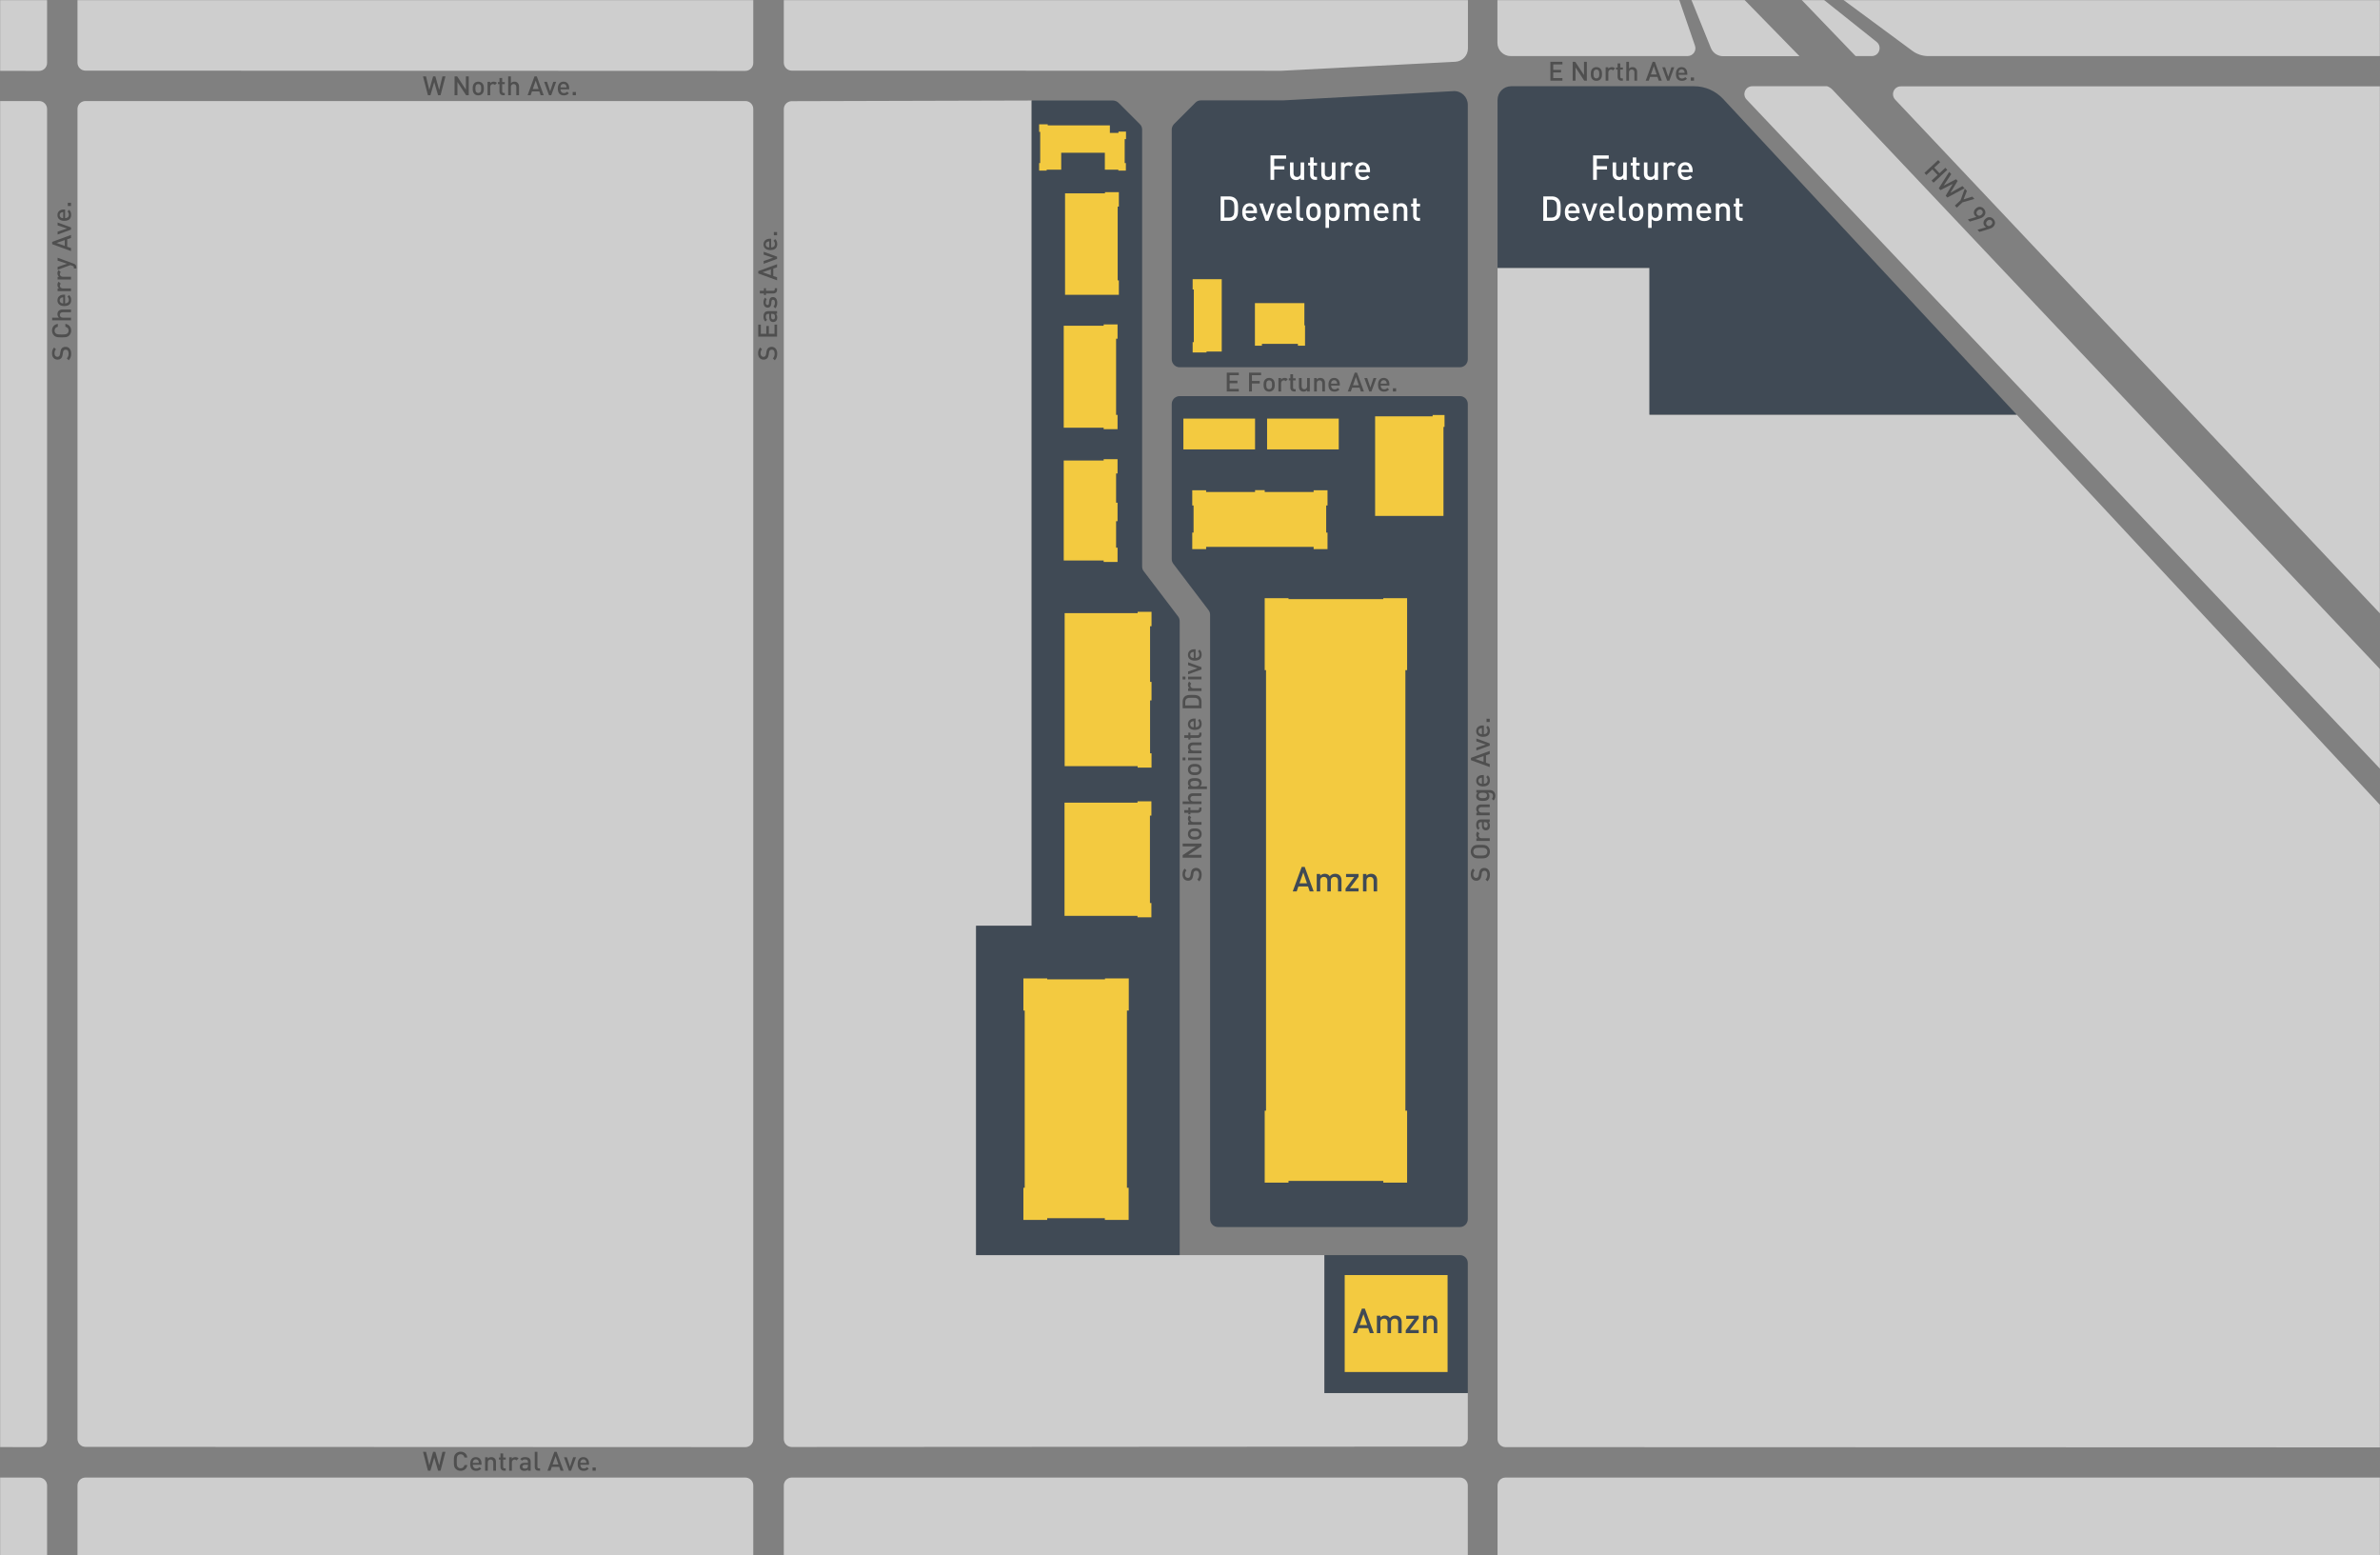 <svg width="1800" height="1176" viewBox="0 0 1800 1176" fill="none" xmlns="http://www.w3.org/2000/svg">
<rect x="0" y="0" width="1800" height="1176" fill="#808080" stroke="none"/>
<mask id="mask0" mask-type="alpha" maskUnits="userSpaceOnUse" x="0" y="0" width="1800" height="1176">
<rect width="1800" height="1176" fill="#C4C4C4"/>
</mask>
<g mask="url(#mask0)">
<path d="M569.7 1123.2C569.7 1119.9 567 1117.2 563.7 1117.2H64.6C61.3 1117.2 58.6 1119.9 58.6 1123.2V1183H569.7V1123.2Z" fill="#CECECE"/>
<path d="M1805.7 1123.2C1805.7 1119.9 1803 1117.2 1799.7 1117.2H1138.6C1135.3 1117.2 1132.6 1119.9 1132.6 1123.2V1181.3H1805.7V1123.2Z" fill="#CECECE"/>
<path d="M35.6 1123.2C35.6 1119.9 32.9 1117.2 29.6 1117.2H-215V1184.5H35.6V1123.2Z" fill="#CECECE"/>
<path d="M1110.1 1123.2C1110.1 1119.9 1107.4 1117.2 1104.1 1117.2H598.8C595.5 1117.2 592.8 1119.9 592.8 1123.2V1181.3H1110.1V1123.2Z" fill="#CECECE"/>
<path d="M569.7 82.4V1088.2C569.7 1091.5 567 1094.2 563.7 1094.2L64.6 1094C61.3 1094 58.6 1091.3 58.6 1088V82.4C58.6 79.1 61.3 76.4 64.6 76.4H563.7C567.1 76.4 569.7 79.1 569.7 82.4ZM29.6 76.4H-208C-211.3 76.4 -214 79.1 -214 82.4C-214 168.079 -214.068 1094 -214 1094L29.6 1094.2C32.9 1094.2 35.6 1091.5 35.6 1088.2V82.4C35.6 79.1 32.9 76.4 29.6 76.4ZM58.6 -12V47.4C58.6 50.7 61.3 53.4 64.6 53.4L563.7 53.6C567 53.6 569.7 50.9 569.7 47.6V-12H58.6ZM-214 -12V47.4C-214 50.7 -211.3 53.4 -208 53.4L29.6 53.6C32.9 53.6 35.6 50.9 35.6 47.6V-12H-214ZM738.3 949V700H780.3V76L598.8 76.5C595.5 76.5 592.8 79.2 592.8 82.5V1088.1C592.8 1091.4 595.5 1094.1 598.8 1094.1L1104.1 1093.8C1107.4 1093.8 1110.1 1091.1 1110.1 1087.8V1053.3H1001.6V949H738.3ZM592.8 -12V47.4C592.8 50.7 595.5 53.4 598.8 53.4L969.2 53.5C969.9 53.5 970.6 53.5 971.4 53.4L1100.7 46.7C1106 46.4 1110.2 42 1110.2 36.7V-12H592.8ZM1525.3 313.6H1247.5V202.6H1132.6V1088.2C1132.6 1091.5 1135.3 1094.2 1138.6 1094.2L1801.6 1094.4L1801.2 609.9L1525.3 313.6ZM1419.3 31.7L1364.5 -12H1351.1L1403.4 42.4H1415.6C1421.2 42.4 1423.7 35.3 1419.3 31.7ZM1800.3 42.4V-12H1378L1446.4 38.5C1449.8 41 1454 42.4 1458.3 42.4H1800.3ZM1360.9 42.4L1307.7 -12H1274.4L1293.9 36.2C1295.4 40 1299.1 42.5 1303.2 42.5H1360.9V42.4ZM1433.4 75.4L1801.1 465L1800.3 65.3H1437.7C1432.4 65.2 1429.7 71.5 1433.4 75.4ZM1281.9 34.5L1265.9 -12H1132.5V32.4C1132.5 37.9 1137 42.4 1142.5 42.4H1276.2C1280.4 42.4 1283.3 38.4 1281.9 34.5ZM1381.8 65.2H1325.3C1320 65.2 1317.3 71.5 1321 75.3L1801.1 582.4V507.1L1385.8 67.7C1384.7 66.6 1383.3 65.7 1381.8 65.2Z" fill="#CECECE"/>
<path d="M1110.1 305.5V921.8C1110.1 925.1 1107.4 927.8 1104.1 927.8H921.2C917.9 927.8 915.2 925.1 915.2 921.8V464.9C915.2 463.6 914.8 462.3 914 461.3L887.4 426.3C886.6 425.3 886.2 424 886.2 422.7V305.5C886.2 302.2 888.9 299.5 892.2 299.5H1104.1C1107.5 299.5 1110.1 302.2 1110.1 305.5ZM865 431.9C864.2 430.9 863.8 429.6 863.8 428.3V98C863.8 96.4 863.2 94.9 862 93.8L846 77.8C844.9 76.7 843.3 76 841.8 76H780.2V700H738.2V949H892.2V469.7C892.2 468.4 891.8 467.1 891 466.1L865 431.9ZM1104.1 949H1001.7V1053.3H1110.1V955C1110.1 951.7 1107.5 949 1104.1 949ZM1099.3 68.9L970.3 75.9H908.2C906.6 75.9 905.1 76.5 904 77.7L888 93.7C886.9 94.8 886.2 96.4 886.2 97.9V271.7C886.2 275 888.9 277.7 892.2 277.7H1104.1C1107.4 277.7 1110.1 275 1110.1 271.7V79.2C1110.1 73.3 1105.2 68.6 1099.3 68.9ZM1525.3 313.6L1303.2 74.8C1297.5 68.7 1289.6 65.2 1281.2 65.2H1142.9C1137.2 65.2 1132.6 69.8 1132.6 75.5V202.5H1247.5V313.5H1525.3V313.6Z" fill="#404A55"/>
<path d="M850.6 105.3V123.3H851.5V129H845.8V128.3H835.6V115.5H802.6V128.3H791.6V129H785.9V123.3H786.7V99.7H785.9V94H792.4V94.8H839.4V100.5H845.9V99.5H851.6V105.2H850.6V105.3ZM846.2 156.2V145.3H835.7V146.2H805.5V222.9H846.2V212H845.3V156.2H846.2ZM902 258.7V266.5H912.5V265.8H924V211.1H902V218.9H902.9V258.7H902ZM981.7 261.4H987V246H986.5V229.2H949.1V261.4H954.4V260H981.6V261.4H981.7ZM845.2 256.1V245.3H834.7V246.3H804.5V323.4H834.7V324.5H845.2V313.7H844.1V256.1H845.2ZM845.2 358V347.2H834.7V348.2H804.5V423.8H834.7V424.9H845.2V414.1H844.1V394.1H845.2V380.1H844.1V358H845.2ZM870.9 473.4V462.6H860.4V463.6H805.2V579.3H860.4V580.4H870.9V569.6H869.8V529.6H870.9V515.6H869.8V473.5H870.9V473.4ZM869.7 616.7H870.8V605.9H860.3V606.9H805.1V692.5H860.3V693.6H870.8V682.8H869.7V616.7ZM1004 382.2V370.7H993.5V372H956.5V370.6H949.2V372H912.2V370.7H901.7V382.2H902.7V402.7H901.7V415.2H912.2V413.5H993.5V415.2H1004V402.7H1003V382.2H1004ZM1092.5 313.8H1083.5V314.8H1040V390.1H1091.7V322.8H1092.5V313.8ZM949.2 316.5H895V339.8H949.2V316.5ZM1012.5 316.5H958.3V339.8H1012.5V316.5ZM1064.2 506.7V452.3H1046.2V453H974.5V452.3H956.5V506.7H957.5V839.8H956.5V894.2H974.5V892.9H1046.2V894.2H1064.2V839.8H1062.9V506.7H1064.2ZM853.7 764.1V739.8H835.7V740.5H792V739.8H774V764.1H775V898.1H774V922.4H792V921.1H835.6V922.4H853.6V898.1H852.3V764.1H853.7ZM1094.8 964.1H1017V1037.4H1094.8V964.1Z" fill="#F3CA40"/>
<path d="M1462.34 138.133L1472.75 128.42L1471.28 126.841L1466.83 130.988L1462.89 126.761L1467.34 122.614L1465.86 121.034L1455.45 130.748L1456.92 132.327L1461.47 128.085L1465.42 132.311L1460.87 136.554L1462.34 138.133ZM1485.76 142.363L1484.21 140.696L1475.07 145.827L1480.56 136.791L1479.38 135.519L1469.98 140.372L1475.73 131.614L1474.18 129.947L1466.3 142.381L1467.58 143.755L1476.85 139.054L1471.53 147.982L1472.81 149.357L1485.76 142.363ZM1493.26 150.408L1491.66 148.683L1485.04 150.774L1487.59 144.325L1485.98 142.599L1482.76 151.43L1478.47 155.427L1479.95 157.007L1484.23 153.01L1493.26 150.408ZM1500.09 163.794C1502.02 161.993 1502 159.601 1500.33 157.803C1498.65 156.004 1496.2 155.905 1494.29 157.692C1492.46 159.397 1492.41 161.716 1493.81 163.222C1494.11 163.544 1494.47 163.839 1494.85 164.008L1488.28 165.945L1489.77 167.539L1496.81 165.406C1498.14 165.014 1499.24 164.585 1500.09 163.794ZM1498.67 162.33C1497.54 163.38 1496.26 163.35 1495.38 162.414C1494.46 161.419 1494.68 160.111 1495.71 159.156C1496.82 158.119 1498.12 158.108 1499 159.044C1499.87 159.98 1499.78 161.293 1498.67 162.33ZM1507.36 171.592C1509.29 169.791 1509.28 167.399 1507.6 165.601C1505.92 163.802 1503.48 163.703 1501.56 165.49C1499.73 167.195 1499.68 169.514 1501.09 171.02C1501.39 171.342 1501.74 171.637 1502.12 171.806L1495.56 173.743L1497.05 175.337L1504.08 173.205C1505.41 172.812 1506.52 172.383 1507.36 171.592ZM1505.94 170.128C1504.82 171.178 1503.53 171.148 1502.66 170.212C1501.73 169.217 1501.96 167.909 1502.98 166.954C1504.09 165.917 1505.4 165.906 1506.27 166.842C1507.14 167.778 1507.05 169.091 1505.94 170.128Z" fill="#4F4F4F"/>
<path d="M936.908 296V294.06H929.968V289.78H935.888V287.86H929.968V283.7H936.908V281.76H927.808V296H936.908ZM953.763 283.7V281.76H944.663V296H946.823V289.98H952.743V288.04H946.823V283.7H953.763ZM964.103 290.92C964.103 289.22 963.863 287.94 962.903 286.94C962.243 286.26 961.243 285.74 959.863 285.74C958.483 285.74 957.503 286.26 956.843 286.94C955.883 287.94 955.643 289.22 955.643 290.92C955.643 292.64 955.883 293.92 956.843 294.92C957.503 295.6 958.483 296.12 959.863 296.12C961.243 296.12 962.243 295.6 962.903 294.92C963.863 293.92 964.103 292.64 964.103 290.92ZM962.063 290.92C962.063 292.02 961.983 293.08 961.363 293.7C960.983 294.08 960.463 294.3 959.863 294.3C959.263 294.3 958.763 294.08 958.383 293.7C957.763 293.08 957.683 292.02 957.683 290.92C957.683 289.82 957.763 288.76 958.383 288.14C958.763 287.76 959.263 287.56 959.863 287.56C960.463 287.56 960.983 287.76 961.363 288.14C961.983 288.76 962.063 289.82 962.063 290.92ZM973.985 286.7C973.285 286 972.545 285.74 971.565 285.74C970.425 285.74 969.385 286.24 968.865 286.96V285.86H966.865V296H968.905V289.84C968.905 288.44 969.825 287.56 970.925 287.56C971.625 287.56 971.985 287.78 972.445 288.24L973.985 286.7ZM979.894 296V294.26H979.054C978.294 294.26 977.934 293.82 977.934 293.08V287.6H979.894V286.04H977.934V282.96H975.894V286.04H974.734V287.6H975.894V293.18C975.894 294.64 976.774 296 978.674 296H979.894ZM990.61 296V285.86H988.57V292.04C988.57 293.6 987.61 294.3 986.47 294.3C985.33 294.3 984.43 293.62 984.43 292.04V285.86H982.39V292.34C982.39 293.48 982.63 294.44 983.41 295.2C984.01 295.78 984.87 296.12 985.91 296.12C986.93 296.12 987.91 295.74 988.61 294.98V296H990.61ZM1002.08 296V289.52C1002.08 288.38 1001.84 287.42 1001.06 286.66C1000.46 286.08 999.597 285.74 998.557 285.74C997.537 285.74 996.557 286.12 995.857 286.88V285.86H993.857V296H995.897V289.82C995.897 288.26 996.857 287.56 997.997 287.56C999.137 287.56 1000.04 288.24 1000.04 289.82V296H1002.08ZM1013.3 291.52V290.62C1013.3 287.74 1011.72 285.74 1009 285.74C1006.4 285.74 1004.7 287.64 1004.7 290.92C1004.7 294.78 1006.72 296.12 1009.26 296.12C1011.04 296.12 1012.02 295.58 1013.06 294.54L1011.76 293.32C1011.04 294.04 1010.44 294.36 1009.3 294.36C1007.64 294.36 1006.72 293.26 1006.72 291.52H1013.3ZM1011.28 290.1H1006.72C1006.74 289.48 1006.78 289.18 1006.98 288.72C1007.3 287.96 1008.04 287.44 1009 287.44C1009.96 287.44 1010.68 287.96 1011 288.72C1011.2 289.18 1011.26 289.48 1011.28 290.1ZM1031.53 296L1026.31 281.76H1024.57L1019.35 296H1021.65L1022.63 293.14H1028.25L1029.23 296H1031.53ZM1027.65 291.3H1023.27L1025.49 284.98L1027.65 291.3ZM1040.95 285.86H1038.79L1036.41 293L1034.01 285.86H1031.85L1035.57 296H1037.23L1040.95 285.86ZM1050.8 291.52V290.62C1050.8 287.74 1049.22 285.74 1046.5 285.74C1043.9 285.74 1042.2 287.64 1042.2 290.92C1042.2 294.78 1044.22 296.12 1046.76 296.12C1048.54 296.12 1049.52 295.58 1050.56 294.54L1049.26 293.32C1048.54 294.04 1047.94 294.36 1046.8 294.36C1045.14 294.36 1044.22 293.26 1044.22 291.52H1050.8ZM1048.78 290.1H1044.22C1044.24 289.48 1044.28 289.18 1044.48 288.72C1044.8 287.96 1045.54 287.44 1046.5 287.44C1047.46 287.44 1048.18 287.96 1048.5 288.72C1048.7 289.18 1048.76 289.48 1048.78 290.1ZM1055.89 296V293.56H1053.45V296H1055.89Z" fill="#4F4F4F"/>
<path d="M1122.64 656.24C1121.42 656.24 1120.4 656.62 1119.72 657.4C1119.18 658 1118.86 658.74 1118.66 660.06L1118.42 661.68C1118.32 662.34 1118.08 662.92 1117.76 663.28C1117.42 663.66 1116.96 663.82 1116.44 663.82C1115.18 663.82 1114.22 662.9 1114.22 661.22C1114.22 660.02 1114.48 659 1115.32 658.12L1113.96 656.74C1112.82 657.96 1112.34 659.28 1112.34 661.16C1112.34 664.12 1114.04 665.92 1116.52 665.92C1117.68 665.92 1118.58 665.58 1119.24 664.88C1119.82 664.26 1120.22 663.34 1120.38 662.18L1120.62 660.5C1120.74 659.66 1120.88 659.3 1121.22 658.94C1121.56 658.56 1122.08 658.38 1122.7 658.38C1124.08 658.38 1124.88 659.46 1124.88 661.32C1124.88 662.78 1124.56 663.92 1123.52 664.96L1124.94 666.4C1126.32 665.04 1126.82 663.5 1126.82 661.36C1126.82 658.38 1125.26 656.24 1122.64 656.24ZM1119.58 638.819C1116.84 638.819 1115.26 638.779 1113.86 640.179C1112.88 641.159 1112.34 642.419 1112.34 643.939C1112.34 645.459 1112.88 646.699 1113.86 647.679C1115.26 649.079 1116.84 649.059 1119.58 649.059C1122.32 649.059 1123.9 649.079 1125.3 647.679C1126.28 646.699 1126.82 645.459 1126.82 643.939C1126.82 642.419 1126.28 641.159 1125.3 640.179C1123.9 638.779 1122.32 638.819 1119.58 638.819ZM1119.58 640.979C1122.44 640.979 1123.24 641.119 1124 641.819C1124.54 642.319 1124.88 643.099 1124.88 643.939C1124.88 644.779 1124.54 645.559 1124 646.059C1123.24 646.759 1122.44 646.899 1119.58 646.899C1116.72 646.899 1115.92 646.759 1115.16 646.059C1114.62 645.559 1114.28 644.779 1114.28 643.939C1114.28 643.099 1114.62 642.319 1115.16 641.819C1115.92 641.119 1116.72 640.979 1119.58 640.979ZM1117.4 628.729C1116.7 629.429 1116.44 630.169 1116.44 631.149C1116.44 632.289 1116.94 633.329 1117.66 633.849H1116.56V635.849H1126.7V633.809H1120.54C1119.14 633.809 1118.26 632.889 1118.26 631.789C1118.26 631.089 1118.48 630.729 1118.94 630.269L1117.4 628.729ZM1126.7 619.6H1119.92C1117.62 619.6 1116.44 621 1116.44 623.78C1116.44 625.46 1116.78 626.46 1117.9 627.42L1119.16 626.08C1118.44 625.52 1118.18 624.98 1118.18 623.86C1118.18 622.28 1118.8 621.64 1120.08 621.64H1120.8V624.32C1120.8 626.64 1122.02 627.82 1123.72 627.82C1124.58 627.82 1125.36 627.54 1125.9 627.02C1126.52 626.4 1126.82 625.56 1126.82 624.3C1126.82 623.04 1126.52 622.34 1125.78 621.6H1126.7V619.6ZM1123.04 621.64C1123.76 621.64 1124.24 621.78 1124.54 622.08C1125.06 622.62 1125.12 623.2 1125.12 623.98C1125.12 625.26 1124.6 625.84 1123.68 625.84C1122.76 625.84 1122.22 625.22 1122.22 624.02V621.64H1123.04ZM1126.7 608.234H1120.22C1119.08 608.234 1118.12 608.474 1117.36 609.254C1116.78 609.854 1116.44 610.714 1116.44 611.754C1116.44 612.774 1116.82 613.754 1117.58 614.454H1116.56V616.454H1126.7V614.414H1120.52C1118.96 614.414 1118.26 613.454 1118.26 612.314C1118.26 611.174 1118.94 610.274 1120.52 610.274H1126.7V608.234ZM1126.64 597.347H1116.56V599.327H1117.64C1116.72 600.087 1116.44 600.907 1116.44 601.987C1116.44 603.007 1116.76 603.867 1117.32 604.427C1118.3 605.407 1119.72 605.567 1121.44 605.567C1123.16 605.567 1124.58 605.407 1125.56 604.427C1126.12 603.867 1126.46 603.027 1126.46 602.007C1126.46 600.967 1126.18 600.127 1125.3 599.387H1126.6C1127.96 599.387 1129.18 600.047 1129.18 601.767C1129.18 602.767 1128.88 603.327 1128.28 603.967L1129.58 605.267C1130.56 604.207 1130.92 603.227 1130.92 601.687C1130.92 598.987 1129.12 597.347 1126.64 597.347ZM1121.44 599.387C1123.04 599.387 1124.62 599.607 1124.62 601.447C1124.62 603.287 1123.04 603.527 1121.44 603.527C1119.84 603.527 1118.26 603.287 1118.26 601.447C1118.26 599.607 1119.84 599.387 1121.44 599.387ZM1122.22 586.031H1121.32C1118.44 586.031 1116.44 587.611 1116.44 590.331C1116.44 592.931 1118.34 594.631 1121.62 594.631C1125.48 594.631 1126.82 592.611 1126.82 590.071C1126.82 588.291 1126.28 587.311 1125.24 586.271L1124.02 587.571C1124.74 588.291 1125.06 588.891 1125.06 590.031C1125.06 591.691 1123.96 592.611 1122.22 592.611V586.031ZM1120.8 588.051V592.611C1120.18 592.591 1119.88 592.551 1119.42 592.351C1118.66 592.031 1118.14 591.291 1118.14 590.331C1118.14 589.371 1118.66 588.651 1119.42 588.331C1119.88 588.131 1120.18 588.071 1120.8 588.051ZM1126.7 567.805L1112.46 573.025V574.765L1126.7 579.985V577.685L1123.84 576.705V571.085L1126.7 570.105V567.805ZM1122 571.685V576.065L1115.68 573.845L1122 571.685ZM1116.56 558.385V560.545L1123.7 562.925L1116.56 565.325V567.485L1126.7 563.765V562.105L1116.56 558.385ZM1122.22 548.531H1121.32C1118.44 548.531 1116.44 550.111 1116.44 552.831C1116.44 555.431 1118.34 557.131 1121.62 557.131C1125.48 557.131 1126.82 555.111 1126.82 552.571C1126.82 550.791 1126.28 549.811 1125.24 548.771L1124.02 550.071C1124.74 550.791 1125.06 551.391 1125.06 552.531C1125.06 554.191 1123.96 555.111 1122.22 555.111V548.531ZM1120.8 550.551V555.111C1120.18 555.091 1119.88 555.051 1119.42 554.851C1118.66 554.531 1118.14 553.791 1118.14 552.831C1118.14 551.871 1118.66 551.151 1119.42 550.831C1119.88 550.631 1120.18 550.571 1120.8 550.551ZM1126.7 543.449H1124.26V545.889H1126.7V543.449Z" fill="#4F4F4F"/>
<path d="M904.64 656.24C903.42 656.24 902.4 656.62 901.72 657.4C901.18 658 900.86 658.74 900.66 660.06L900.42 661.68C900.32 662.34 900.08 662.92 899.76 663.28C899.42 663.66 898.96 663.82 898.44 663.82C897.18 663.82 896.22 662.9 896.22 661.22C896.22 660.02 896.48 659 897.32 658.12L895.96 656.74C894.82 657.96 894.34 659.28 894.34 661.16C894.34 664.12 896.04 665.92 898.52 665.92C899.68 665.92 900.58 665.58 901.24 664.88C901.82 664.26 902.22 663.34 902.38 662.18L902.62 660.5C902.74 659.66 902.88 659.3 903.22 658.94C903.56 658.56 904.08 658.38 904.7 658.38C906.08 658.38 906.88 659.46 906.88 661.32C906.88 662.78 906.56 663.92 905.52 664.96L906.94 666.4C908.32 665.04 908.82 663.5 908.82 661.36C908.82 658.38 907.26 656.24 904.64 656.24ZM908.7 637.819H894.46V639.979H904.46L894.46 646.559V648.539H908.7V646.379H898.68L908.7 639.799V637.819ZM903.62 626.365C901.92 626.365 900.64 626.605 899.64 627.565C898.96 628.225 898.44 629.225 898.44 630.605C898.44 631.985 898.96 632.965 899.64 633.625C900.64 634.585 901.92 634.825 903.62 634.825C905.34 634.825 906.62 634.585 907.62 633.625C908.3 632.965 908.82 631.985 908.82 630.605C908.82 629.225 908.3 628.225 907.62 627.565C906.62 626.605 905.34 626.365 903.62 626.365ZM903.62 628.405C904.72 628.405 905.78 628.485 906.4 629.105C906.78 629.485 907 630.005 907 630.605C907 631.205 906.78 631.705 906.4 632.085C905.78 632.705 904.72 632.785 903.62 632.785C902.52 632.785 901.46 632.705 900.84 632.085C900.46 631.705 900.26 631.205 900.26 630.605C900.26 630.005 900.46 629.485 900.84 629.105C901.46 628.485 902.52 628.405 903.62 628.405ZM899.4 616.483C898.7 617.183 898.44 617.923 898.44 618.903C898.44 620.043 898.94 621.083 899.66 621.603H898.56V623.603H908.7V621.563H902.54C901.14 621.563 900.26 620.643 900.26 619.543C900.26 618.843 900.48 618.483 900.94 618.023L899.4 616.483ZM908.7 610.574H906.96V611.414C906.96 612.174 906.52 612.534 905.78 612.534H900.3V610.574H898.74V612.534H895.66V614.574H898.74V615.734H900.3V614.574H905.88C907.34 614.574 908.7 613.694 908.7 611.794V610.574ZM908.7 599.798H902.16C899.96 599.798 898.44 601.058 898.44 603.318C898.44 604.318 898.82 605.238 899.58 605.938H894.46V607.978H908.7V605.938H902.48C900.96 605.938 900.26 605.018 900.26 603.878C900.26 602.738 900.94 601.838 902.48 601.838H908.7V599.798ZM903.62 588.35C902.08 588.35 900.36 588.47 899.34 589.49C898.78 590.05 898.44 590.95 898.44 591.97C898.44 593.07 898.72 593.89 899.64 594.65H898.56V596.65H912.8V594.61H907.66C908.54 593.87 908.82 593.03 908.82 591.95C908.82 590.93 908.48 590.05 907.92 589.49C906.9 588.47 905.16 588.35 903.62 588.35ZM903.62 590.39C905.42 590.39 907 590.65 907 592.49C907 594.33 905.42 594.61 903.62 594.61C901.82 594.61 900.26 594.33 900.26 592.49C900.26 590.65 901.82 590.39 903.62 590.39ZM903.62 577.615C901.92 577.615 900.64 577.855 899.64 578.815C898.96 579.475 898.44 580.475 898.44 581.855C898.44 583.235 898.96 584.215 899.64 584.875C900.64 585.835 901.92 586.075 903.62 586.075C905.34 586.075 906.62 585.835 907.62 584.875C908.3 584.215 908.82 583.235 908.82 581.855C908.82 580.475 908.3 579.475 907.62 578.815C906.62 577.855 905.34 577.615 903.62 577.615ZM903.62 579.655C904.72 579.655 905.78 579.735 906.4 580.355C906.78 580.735 907 581.255 907 581.855C907 582.455 906.78 582.955 906.4 583.335C905.78 583.955 904.72 584.035 903.62 584.035C902.52 584.035 901.46 583.955 900.84 583.335C900.46 582.955 900.26 582.455 900.26 581.855C900.26 581.255 900.46 580.735 900.84 580.355C901.46 579.735 902.52 579.655 903.62 579.655ZM896.56 572.753H894.4V574.913H896.56V572.753ZM908.7 572.813H898.56V574.853H908.7V572.813ZM908.7 561.359H902.22C901.08 561.359 900.12 561.599 899.36 562.379C898.78 562.979 898.44 563.839 898.44 564.879C898.44 565.899 898.82 566.879 899.58 567.579H898.56V569.579H908.7V567.539H902.52C900.96 567.539 900.26 566.579 900.26 565.439C900.26 564.299 900.94 563.399 902.52 563.399H908.7V561.359ZM908.7 553.972H906.96V554.812C906.96 555.572 906.52 555.932 905.78 555.932H900.3V553.972H898.74V555.932H895.66V557.972H898.74V559.132H900.3V557.972H905.88C907.34 557.972 908.7 557.092 908.7 555.192V553.972ZM904.22 543.296H903.32C900.44 543.296 898.44 544.876 898.44 547.596C898.44 550.196 900.34 551.896 903.62 551.896C907.48 551.896 908.82 549.876 908.82 547.336C908.82 545.556 908.28 544.576 907.24 543.536L906.02 544.836C906.74 545.556 907.06 546.156 907.06 547.296C907.06 548.956 905.96 549.876 904.22 549.876V543.296ZM902.8 545.316V549.876C902.18 549.856 901.88 549.816 901.42 549.616C900.66 549.296 900.14 548.556 900.14 547.596C900.14 546.636 900.66 545.916 901.42 545.596C901.88 545.396 902.18 545.336 902.8 545.316ZM901.48 525.43C899.42 525.43 897.34 525.33 895.8 526.87C894.9 527.77 894.46 529.07 894.46 530.55V535.55H908.7V530.55C908.7 529.07 908.26 527.77 907.36 526.87C905.82 525.33 903.54 525.43 901.48 525.43ZM901.48 527.59C903.44 527.59 904.98 527.61 905.8 528.35C906.46 528.95 906.76 529.75 906.76 530.77V533.39H896.4V530.77C896.4 529.75 896.7 528.95 897.36 528.35C898.18 527.61 899.52 527.59 901.48 527.59ZM899.4 515.35C898.7 516.05 898.44 516.79 898.44 517.77C898.44 518.91 898.94 519.95 899.66 520.47H898.56V522.47H908.7V520.43H902.54C901.14 520.43 900.26 519.51 900.26 518.41C900.26 517.71 900.48 517.35 900.94 516.89L899.4 515.35ZM896.56 511.581H894.4V513.741H896.56V511.581ZM908.7 511.641H898.56V513.681H908.7V511.641ZM898.56 500.768V502.928L905.7 505.308L898.56 507.708V509.868L908.7 506.148V504.488L898.56 500.768ZM904.22 490.914H903.32C900.44 490.914 898.44 492.494 898.44 495.214C898.44 497.814 900.34 499.514 903.62 499.514C907.48 499.514 908.82 497.494 908.82 494.954C908.82 493.174 908.28 492.194 907.24 491.154L906.02 492.454C906.74 493.174 907.06 493.774 907.06 494.914C907.06 496.574 905.96 497.494 904.22 497.494V490.914ZM902.8 492.934V497.494C902.18 497.474 901.88 497.434 901.42 497.234C900.66 496.914 900.14 496.174 900.14 495.214C900.14 494.254 900.66 493.534 901.42 493.214C901.88 493.014 902.18 492.954 902.8 492.934Z" fill="#4F4F4F"/>
<path d="M583.64 262.24C582.42 262.24 581.4 262.62 580.72 263.4C580.18 264 579.86 264.74 579.66 266.06L579.42 267.68C579.32 268.34 579.08 268.92 578.76 269.28C578.42 269.66 577.96 269.82 577.44 269.82C576.18 269.82 575.22 268.9 575.22 267.22C575.22 266.02 575.48 265 576.32 264.12L574.96 262.74C573.82 263.96 573.34 265.28 573.34 267.16C573.34 270.12 575.04 271.92 577.52 271.92C578.68 271.92 579.58 271.58 580.24 270.88C580.82 270.26 581.22 269.34 581.38 268.18L581.62 266.5C581.74 265.66 581.88 265.3 582.22 264.94C582.56 264.56 583.08 264.38 583.7 264.38C585.08 264.38 585.88 265.46 585.88 267.32C585.88 268.78 585.56 269.92 584.52 270.96L585.94 272.4C587.32 271.04 587.82 269.5 587.82 267.36C587.82 264.38 586.26 262.24 583.64 262.24ZM587.7 245.439H585.76V252.379H581.48V246.459H579.56V252.379H575.4V245.439H573.46V254.539H587.7V245.439ZM587.7 235.268H580.92C578.62 235.268 577.44 236.668 577.44 239.448C577.44 241.128 577.78 242.128 578.9 243.088L580.16 241.748C579.44 241.188 579.18 240.648 579.18 239.528C579.18 237.948 579.8 237.308 581.08 237.308H581.8V239.988C581.8 242.308 583.02 243.488 584.72 243.488C585.58 243.488 586.36 243.208 586.9 242.688C587.52 242.068 587.82 241.228 587.82 239.968C587.82 238.708 587.52 238.008 586.78 237.268H587.7V235.268ZM584.04 237.308C584.76 237.308 585.24 237.448 585.54 237.748C586.06 238.288 586.12 238.868 586.12 239.648C586.12 240.928 585.6 241.508 584.68 241.508C583.76 241.508 583.22 240.888 583.22 239.688V237.308H584.04ZM584.6 224.622C582.8 224.622 581.9 225.742 581.74 227.642L581.6 229.242C581.5 230.322 581.04 230.642 580.44 230.642C579.68 230.642 579.14 230.022 579.14 228.802C579.14 227.842 579.34 226.942 579.88 226.302L578.58 225.022C577.76 225.962 577.44 227.262 577.44 228.782C577.44 230.902 578.56 232.602 580.54 232.602C582.32 232.602 583.18 231.502 583.34 229.602L583.48 227.982C583.56 227.002 584 226.622 584.68 226.622C585.64 226.622 586.08 227.602 586.08 228.842C586.08 229.842 585.86 230.942 585.02 231.762L586.36 233.102C587.54 231.902 587.82 230.502 587.82 228.842C587.82 226.422 586.72 224.622 584.6 224.622ZM587.7 217.902H585.96V218.742C585.96 219.502 585.52 219.862 584.78 219.862H579.3V217.902H577.74V219.862H574.66V221.902H577.74V223.062H579.3V221.902H584.88C586.34 221.902 587.7 221.022 587.7 219.122V217.902ZM587.7 199.781L573.46 205.001V206.741L587.7 211.961V209.661L584.84 208.681V203.061L587.7 202.081V199.781ZM583 203.661V208.041L576.68 205.821L583 203.661ZM577.56 190.361V192.521L584.7 194.901L577.56 197.301V199.461L587.7 195.741V194.081L577.56 190.361ZM583.22 180.507H582.32C579.44 180.507 577.44 182.087 577.44 184.807C577.44 187.407 579.34 189.107 582.62 189.107C586.48 189.107 587.82 187.087 587.82 184.547C587.82 182.767 587.28 181.787 586.24 180.747L585.02 182.047C585.74 182.767 586.06 183.367 586.06 184.507C586.06 186.167 584.96 187.087 583.22 187.087V180.507ZM581.8 182.527V187.087C581.18 187.067 580.88 187.027 580.42 186.827C579.66 186.507 579.14 185.767 579.14 184.807C579.14 183.847 579.66 183.127 580.42 182.807C580.88 182.607 581.18 182.547 581.8 182.527ZM587.7 175.426H585.26V177.866H587.7V175.426Z" fill="#4F4F4F"/>
<path d="M49.64 262.24C48.42 262.24 47.4 262.62 46.72 263.4C46.18 264 45.86 264.74 45.66 266.06L45.42 267.68C45.32 268.34 45.08 268.92 44.76 269.28C44.42 269.66 43.96 269.82 43.44 269.82C42.18 269.82 41.22 268.9 41.22 267.22C41.22 266.02 41.48 265 42.32 264.12L40.96 262.74C39.82 263.96 39.34 265.28 39.34 267.16C39.34 270.12 41.04 271.92 43.52 271.92C44.68 271.92 45.58 271.58 46.24 270.88C46.82 270.26 47.22 269.34 47.38 268.18L47.62 266.5C47.74 265.66 47.88 265.3 48.22 264.94C48.56 264.56 49.08 264.38 49.7 264.38C51.08 264.38 51.88 265.46 51.88 267.32C51.88 268.78 51.56 269.92 50.52 270.96L51.94 272.4C53.32 271.04 53.82 269.5 53.82 267.36C53.82 264.38 52.26 262.24 49.64 262.24ZM49.44 244.859V247.039C50.88 247.379 51.88 248.359 51.88 249.939C51.88 250.779 51.56 251.539 51.02 252.039C50.26 252.739 49.44 252.899 46.58 252.899C43.72 252.899 42.9 252.739 42.14 252.039C41.6 251.539 41.28 250.779 41.28 249.939C41.28 248.359 42.28 247.399 43.72 247.059V244.859C40.88 245.359 39.34 247.319 39.34 249.939C39.34 251.419 39.88 252.699 40.86 253.679C42.26 255.079 43.84 255.059 46.58 255.059C49.32 255.059 50.9 255.079 52.3 253.679C53.28 252.699 53.82 251.419 53.82 249.939C53.82 247.359 52.28 245.339 49.44 244.859ZM53.7 234.04H47.16C44.96 234.04 43.44 235.3 43.44 237.56C43.44 238.56 43.82 239.48 44.58 240.18H39.46V242.22H53.7V240.18H47.48C45.96 240.18 45.26 239.26 45.26 238.12C45.26 236.98 45.94 236.08 47.48 236.08H53.7V234.04ZM49.22 222.812H48.32C45.44 222.812 43.44 224.392 43.44 227.112C43.44 229.712 45.34 231.412 48.62 231.412C52.48 231.412 53.82 229.392 53.82 226.852C53.82 225.072 53.28 224.092 52.24 223.052L51.02 224.352C51.74 225.072 52.06 225.672 52.06 226.812C52.06 228.472 50.96 229.392 49.22 229.392V222.812ZM47.8 224.832V229.392C47.18 229.372 46.88 229.332 46.42 229.132C45.66 228.812 45.14 228.072 45.14 227.112C45.14 226.152 45.66 225.432 46.42 225.112C46.88 224.912 47.18 224.852 47.8 224.832ZM44.4 212.991C43.7 213.691 43.44 214.431 43.44 215.411C43.44 216.551 43.94 217.591 44.66 218.111H43.56L43.56 220.111H53.7V218.071H47.54C46.14 218.071 45.26 217.151 45.26 216.051C45.26 215.351 45.48 214.991 45.94 214.531L44.4 212.991ZM44.4 204.202C43.7 204.902 43.44 205.642 43.44 206.622C43.44 207.762 43.94 208.802 44.66 209.322H43.56V211.322H53.7V209.282H47.54C46.14 209.282 45.26 208.362 45.26 207.262C45.26 206.562 45.48 206.202 45.94 205.742L44.4 204.202ZM43.56 194.873V197.053L50.7 199.413L43.56 201.833V203.993L53.22 200.453L54.8 201.013C55.62 201.313 55.88 201.613 55.88 202.473V202.993H57.72V202.173C57.72 201.393 57.54 200.653 56.98 200.093C56.68 199.793 56.28 199.553 55.72 199.353L43.56 194.873ZM53.7 177.652L39.46 182.872V184.612L53.7 189.832V187.532L50.84 186.552V180.932L53.7 179.952V177.652ZM49 181.532V185.912L42.68 183.692L49 181.532ZM43.56 168.232V170.392L50.7 172.772L43.56 175.172V177.332L53.7 173.612V171.952L43.56 168.232ZM49.22 158.378H48.32C45.44 158.378 43.44 159.958 43.44 162.678C43.44 165.278 45.34 166.978 48.62 166.978C52.48 166.978 53.82 164.958 53.82 162.418C53.82 160.638 53.28 159.658 52.24 158.618L51.02 159.918C51.74 160.638 52.06 161.238 52.06 162.378C52.06 164.038 50.96 164.958 49.22 164.958V158.378ZM47.8 160.398V164.958C47.18 164.938 46.88 164.898 46.42 164.698C45.66 164.378 45.14 163.638 45.14 162.678C45.14 161.718 45.66 160.998 46.42 160.678C46.88 160.478 47.18 160.418 47.8 160.398ZM53.7 153.297H51.26V155.737H53.7V153.297Z" fill="#4F4F4F"/>
<path d="M1181.66 61V59.06H1174.72V54.78H1180.64V52.86H1174.72V48.7H1181.66V46.76H1172.56V61H1181.66ZM1200.14 61V46.76H1197.98V56.76L1191.4 46.76H1189.42V61H1191.58V50.98L1198.16 61H1200.14ZM1211.59 55.92C1211.59 54.22 1211.35 52.94 1210.39 51.94C1209.73 51.26 1208.73 50.74 1207.35 50.74C1205.97 50.74 1204.99 51.26 1204.33 51.94C1203.37 52.94 1203.13 54.22 1203.13 55.92C1203.13 57.64 1203.37 58.92 1204.33 59.92C1204.99 60.6 1205.97 61.12 1207.35 61.12C1208.73 61.12 1209.73 60.6 1210.39 59.92C1211.35 58.92 1211.59 57.64 1211.59 55.92ZM1209.55 55.92C1209.55 57.02 1209.47 58.08 1208.85 58.7C1208.47 59.08 1207.95 59.3 1207.35 59.3C1206.75 59.3 1206.25 59.08 1205.87 58.7C1205.25 58.08 1205.17 57.02 1205.17 55.92C1205.17 54.82 1205.25 53.76 1205.87 53.14C1206.25 52.76 1206.75 52.56 1207.35 52.56C1207.95 52.56 1208.47 52.76 1208.85 53.14C1209.47 53.76 1209.55 54.82 1209.55 55.92ZM1221.47 51.7C1220.77 51 1220.03 50.74 1219.05 50.74C1217.91 50.74 1216.87 51.24 1216.35 51.96V50.86H1214.35V61H1216.39V54.84C1216.39 53.44 1217.31 52.56 1218.41 52.56C1219.11 52.56 1219.47 52.78 1219.93 53.24L1221.47 51.7ZM1227.38 61V59.26H1226.54C1225.78 59.26 1225.42 58.82 1225.42 58.08V52.6H1227.38V51.04H1225.42V47.96H1223.38V51.04H1222.22V52.6H1223.38V58.18C1223.38 59.64 1224.26 61 1226.16 61H1227.38ZM1238.16 61V54.46C1238.16 52.26 1236.9 50.74 1234.64 50.74C1233.64 50.74 1232.72 51.12 1232.02 51.88V46.76H1229.98V61H1232.02V54.78C1232.02 53.26 1232.94 52.56 1234.08 52.56C1235.22 52.56 1236.12 53.24 1236.12 54.78V61H1238.16ZM1256.83 61L1251.61 46.76H1249.87L1244.65 61H1246.95L1247.93 58.14H1253.55L1254.53 61H1256.83ZM1252.95 56.3H1248.57L1250.79 49.98L1252.95 56.3ZM1266.25 50.86H1264.09L1261.71 58L1259.31 50.86H1257.15L1260.87 61H1262.53L1266.25 50.86ZM1276.1 56.52V55.62C1276.1 52.74 1274.52 50.74 1271.8 50.74C1269.2 50.74 1267.5 52.64 1267.5 55.92C1267.5 59.78 1269.52 61.12 1272.06 61.12C1273.84 61.12 1274.82 60.58 1275.86 59.54L1274.56 58.32C1273.84 59.04 1273.24 59.36 1272.1 59.36C1270.44 59.36 1269.52 58.26 1269.52 56.52H1276.1ZM1274.08 55.1H1269.52C1269.54 54.48 1269.58 54.18 1269.78 53.72C1270.1 52.96 1270.84 52.44 1271.8 52.44C1272.76 52.44 1273.48 52.96 1273.8 53.72C1274 54.18 1274.06 54.48 1274.08 55.1ZM1281.18 61V58.56H1278.74V61H1281.18Z" fill="#4F4F4F"/>
<path d="M336.9 57.76H334.62L332.14 67.94L329.28 57.76H327.54L324.68 67.94L322.2 57.76H319.92L323.64 72H325.52L328.4 62.02L331.3 72H333.18L336.9 57.76ZM354.507 72V57.76H352.347V67.76L345.767 57.76H343.787V72H345.947V61.98L352.527 72H354.507ZM365.96 66.92C365.96 65.22 365.72 63.94 364.76 62.94C364.1 62.26 363.1 61.74 361.72 61.74C360.34 61.74 359.36 62.26 358.7 62.94C357.74 63.94 357.5 65.22 357.5 66.92C357.5 68.64 357.74 69.92 358.7 70.92C359.36 71.6 360.34 72.12 361.72 72.12C363.1 72.12 364.1 71.6 364.76 70.92C365.72 69.92 365.96 68.64 365.96 66.92ZM363.92 66.92C363.92 68.02 363.84 69.08 363.22 69.7C362.84 70.08 362.32 70.3 361.72 70.3C361.12 70.3 360.62 70.08 360.24 69.7C359.62 69.08 359.54 68.02 359.54 66.92C359.54 65.82 359.62 64.76 360.24 64.14C360.62 63.76 361.12 63.56 361.72 63.56C362.32 63.56 362.84 63.76 363.22 64.14C363.84 64.76 363.92 65.82 363.92 66.92ZM375.842 62.7C375.142 62 374.402 61.74 373.422 61.74C372.282 61.74 371.242 62.24 370.722 62.96V61.86H368.722V72H370.762V65.84C370.762 64.44 371.682 63.56 372.782 63.56C373.482 63.56 373.842 63.78 374.302 64.24L375.842 62.7ZM381.751 72V70.26H380.911C380.151 70.26 379.791 69.82 379.791 69.08V63.6H381.751V62.04H379.791V58.96H377.751V62.04H376.591V63.6H377.751V69.18C377.751 70.64 378.631 72 380.531 72H381.751ZM392.527 72V65.46C392.527 63.26 391.267 61.74 389.007 61.74C388.007 61.74 387.087 62.12 386.387 62.88V57.76H384.347V72H386.387V65.78C386.387 64.26 387.307 63.56 388.447 63.56C389.587 63.56 390.487 64.24 390.487 65.78V72H392.527ZM411.2 72L405.98 57.76H404.24L399.02 72H401.32L402.3 69.14H407.92L408.9 72H411.2ZM407.32 67.3H402.94L405.16 60.98L407.32 67.3ZM420.62 61.86H418.46L416.08 69L413.68 61.86H411.52L415.24 72H416.9L420.62 61.86ZM430.474 67.52V66.62C430.474 63.74 428.894 61.74 426.174 61.74C423.574 61.74 421.874 63.64 421.874 66.92C421.874 70.78 423.894 72.12 426.434 72.12C428.214 72.12 429.194 71.58 430.234 70.54L428.934 69.32C428.214 70.04 427.614 70.36 426.474 70.36C424.814 70.36 423.894 69.26 423.894 67.52H430.474ZM428.454 66.1H423.894C423.914 65.48 423.954 65.18 424.154 64.72C424.474 63.96 425.214 63.44 426.174 63.44C427.134 63.44 427.854 63.96 428.174 64.72C428.374 65.18 428.434 65.48 428.454 66.1ZM435.555 72V69.56H433.115V72H435.555Z" fill="#4F4F4F"/>
<path d="M336.9 1097.76H334.62L332.14 1107.94L329.28 1097.76H327.54L324.68 1107.94L322.2 1097.76H319.92L323.64 1112H325.52L328.4 1102.02L331.3 1112H333.18L336.9 1097.76ZM353.467 1107.74H351.287C350.947 1109.18 349.967 1110.18 348.387 1110.18C347.547 1110.18 346.787 1109.86 346.287 1109.32C345.587 1108.56 345.427 1107.74 345.427 1104.88C345.427 1102.02 345.587 1101.2 346.287 1100.44C346.787 1099.9 347.547 1099.58 348.387 1099.58C349.967 1099.58 350.927 1100.58 351.267 1102.02H353.467C352.967 1099.18 351.007 1097.64 348.387 1097.64C346.907 1097.64 345.627 1098.18 344.647 1099.16C343.247 1100.56 343.267 1102.14 343.267 1104.88C343.267 1107.62 343.247 1109.2 344.647 1110.6C345.627 1111.58 346.907 1112.12 348.387 1112.12C350.967 1112.12 352.987 1110.58 353.467 1107.74ZM364.185 1107.52V1106.62C364.185 1103.74 362.605 1101.74 359.885 1101.74C357.285 1101.74 355.585 1103.64 355.585 1106.92C355.585 1110.78 357.605 1112.12 360.145 1112.12C361.925 1112.12 362.905 1111.58 363.945 1110.54L362.645 1109.32C361.925 1110.04 361.325 1110.36 360.185 1110.36C358.525 1110.36 357.605 1109.26 357.605 1107.52H364.185ZM362.165 1106.1H357.605C357.625 1105.48 357.665 1105.18 357.865 1104.72C358.185 1103.96 358.925 1103.44 359.885 1103.44C360.845 1103.44 361.565 1103.96 361.885 1104.72C362.085 1105.18 362.145 1105.48 362.165 1106.1ZM375.106 1112V1105.52C375.106 1104.38 374.866 1103.42 374.086 1102.66C373.486 1102.08 372.626 1101.74 371.586 1101.74C370.566 1101.74 369.586 1102.12 368.886 1102.88V1101.86H366.886V1112H368.926V1105.82C368.926 1104.26 369.886 1103.56 371.026 1103.56C372.166 1103.56 373.066 1104.24 373.066 1105.82V1112H375.106ZM382.494 1112V1110.26H381.654C380.894 1110.26 380.534 1109.82 380.534 1109.08V1103.6H382.494V1102.04H380.534V1098.96H378.494V1102.04H377.334V1103.6H378.494V1109.18C378.494 1110.64 379.374 1112 381.274 1112H382.494ZM392.209 1102.7C391.509 1102 390.769 1101.74 389.789 1101.74C388.649 1101.74 387.609 1102.24 387.089 1102.96V1101.86H385.089V1112H387.129V1105.84C387.129 1104.44 388.049 1103.56 389.149 1103.56C389.849 1103.56 390.209 1103.78 390.669 1104.24L392.209 1102.7ZM401.339 1112V1105.22C401.339 1102.92 399.939 1101.74 397.159 1101.74C395.479 1101.74 394.479 1102.08 393.519 1103.2L394.859 1104.46C395.419 1103.74 395.959 1103.48 397.079 1103.48C398.659 1103.48 399.299 1104.1 399.299 1105.38V1106.1H396.619C394.299 1106.1 393.119 1107.32 393.119 1109.02C393.119 1109.88 393.399 1110.66 393.919 1111.2C394.539 1111.82 395.379 1112.12 396.639 1112.12C397.899 1112.12 398.599 1111.82 399.339 1111.08V1112H401.339ZM399.299 1108.34C399.299 1109.06 399.159 1109.54 398.859 1109.84C398.319 1110.36 397.739 1110.42 396.959 1110.42C395.679 1110.42 395.099 1109.9 395.099 1108.98C395.099 1108.06 395.719 1107.52 396.919 1107.52H399.299V1108.34ZM408.464 1112V1110.26H407.564C406.744 1110.26 406.464 1109.86 406.464 1109.08V1097.76H404.424V1109.2C404.424 1110.7 405.264 1112 407.204 1112H408.464ZM426.22 1112L421 1097.76H419.26L414.04 1112H416.34L417.32 1109.14H422.94L423.92 1112H426.22ZM422.34 1107.3H417.96L420.18 1100.98L422.34 1107.3ZM435.64 1101.86H433.48L431.1 1109L428.7 1101.86H426.54L430.26 1112H431.92L435.64 1101.86ZM445.494 1107.52V1106.62C445.494 1103.74 443.914 1101.74 441.194 1101.74C438.594 1101.74 436.894 1103.64 436.894 1106.92C436.894 1110.78 438.914 1112.12 441.454 1112.12C443.234 1112.12 444.214 1111.58 445.254 1110.54L443.954 1109.32C443.234 1110.04 442.634 1110.36 441.494 1110.36C439.834 1110.36 438.914 1109.26 438.914 1107.52H445.494ZM443.474 1106.1H438.914C438.934 1105.48 438.974 1105.18 439.174 1104.72C439.494 1103.96 440.234 1103.44 441.194 1103.44C442.154 1103.44 442.874 1103.96 443.194 1104.72C443.394 1105.18 443.454 1105.48 443.474 1106.1ZM450.575 1112V1109.56H448.135V1112H450.575Z" fill="#4F4F4F"/>
<path d="M993.534 674L986.748 655.488H984.486L977.7 674H980.69L981.964 670.282H989.27L990.544 674H993.534ZM988.49 667.89H982.796L985.682 659.674L988.49 667.89ZM1014.57 674V665.576C1014.57 664.094 1014.18 662.846 1013.16 661.858C1012.38 661.104 1011.19 660.662 1009.84 660.662C1008.09 660.662 1006.77 661.286 1005.7 662.586C1004.87 661.312 1003.6 660.662 1001.96 660.662C1000.63 660.662 999.332 661.182 998.448 662.144V660.818H995.848V674H998.5V665.966C998.5 663.938 999.748 663.028 1001.23 663.028C1002.71 663.028 1003.88 663.912 1003.88 665.966V674H1006.53V665.836C1006.53 663.938 1007.83 663.028 1009.26 663.028C1010.75 663.028 1011.92 663.912 1011.92 665.966V674H1014.57ZM1027.49 674V671.634H1020.88L1027.49 662.924V660.818H1018.02V663.184H1024.21L1017.66 671.894V674H1027.49ZM1041.52 674V665.576C1041.52 664.094 1041.21 662.846 1040.2 661.858C1039.42 661.104 1038.3 660.662 1036.95 660.662C1035.62 660.662 1034.35 661.156 1033.44 662.144V660.818H1030.84V674H1033.49V665.966C1033.49 663.938 1034.74 663.028 1036.22 663.028C1037.7 663.028 1038.87 663.912 1038.87 665.966V674H1041.52Z" fill="#404A55"/>
<path d="M1039.03 1008L1032.25 989.488H1029.99L1023.2 1008H1026.19L1027.46 1004.28H1034.77L1036.04 1008H1039.03ZM1033.99 1001.89H1028.3L1031.18 993.674L1033.99 1001.89ZM1060.07 1008V999.576C1060.07 998.094 1059.68 996.846 1058.66 995.858C1057.88 995.104 1056.69 994.662 1055.34 994.662C1053.59 994.662 1052.27 995.286 1051.2 996.586C1050.37 995.312 1049.1 994.662 1047.46 994.662C1046.13 994.662 1044.83 995.182 1043.95 996.144V994.818H1041.35V1008H1044V999.966C1044 997.938 1045.25 997.028 1046.73 997.028C1048.21 997.028 1049.38 997.912 1049.38 999.966V1008H1052.03V999.836C1052.03 997.938 1053.33 997.028 1054.76 997.028C1056.25 997.028 1057.42 997.912 1057.42 999.966V1008H1060.07ZM1072.99 1008V1005.63H1066.38L1072.99 996.924V994.818H1063.52V997.184H1069.71L1063.16 1005.89V1008H1072.99ZM1087.02 1008V999.576C1087.02 998.094 1086.71 996.846 1085.7 995.858C1084.92 995.104 1083.8 994.662 1082.45 994.662C1081.12 994.662 1079.85 995.156 1078.94 996.144V994.818H1076.34V1008H1078.99V999.966C1078.99 997.938 1080.24 997.028 1081.72 997.028C1083.2 997.028 1084.37 997.912 1084.37 999.966V1008H1087.02Z" fill="#404A55"/>
<path d="M972.702 120.01V117.488H960.872V136H963.68V128.174H971.376V125.652H963.68V120.01H972.702ZM986.325 136V122.818H983.673V130.852C983.673 132.88 982.425 133.79 980.943 133.79C979.461 133.79 978.291 132.906 978.291 130.852V122.818H975.639V131.242C975.639 132.724 975.951 133.972 976.965 134.96C977.745 135.714 978.863 136.156 980.215 136.156C981.541 136.156 982.815 135.662 983.725 134.674V136H986.325ZM996.058 136V133.738H994.966C993.978 133.738 993.51 133.166 993.51 132.204V125.08H996.058V123.052H993.51V119.048H990.858V123.052H989.35V125.08H990.858V132.334C990.858 134.232 992.002 136 994.472 136H996.058ZM1009.99 136V122.818H1007.34V130.852C1007.34 132.88 1006.09 133.79 1004.61 133.79C1003.13 133.79 1001.96 132.906 1001.96 130.852V122.818H999.303V131.242C999.303 132.724 999.615 133.972 1000.63 134.96C1001.41 135.714 1002.53 136.156 1003.88 136.156C1005.21 136.156 1006.48 135.662 1007.39 134.674V136H1009.99ZM1023.47 123.91C1022.56 123 1021.59 122.662 1020.32 122.662C1018.84 122.662 1017.49 123.312 1016.81 124.248V122.818H1014.21V136H1016.86V127.992C1016.86 126.172 1018.06 125.028 1019.49 125.028C1020.4 125.028 1020.87 125.314 1021.46 125.912L1023.47 123.91ZM1036.14 130.176V129.006C1036.14 125.262 1034.09 122.662 1030.55 122.662C1027.17 122.662 1024.96 125.132 1024.96 129.396C1024.96 134.414 1027.59 136.156 1030.89 136.156C1033.2 136.156 1034.48 135.454 1035.83 134.102L1034.14 132.516C1033.2 133.452 1032.42 133.868 1030.94 133.868C1028.78 133.868 1027.59 132.438 1027.59 130.176H1036.14ZM1033.51 128.33H1027.59C1027.61 127.524 1027.66 127.134 1027.92 126.536C1028.34 125.548 1029.3 124.872 1030.55 124.872C1031.8 124.872 1032.73 125.548 1033.15 126.536C1033.41 127.134 1033.49 127.524 1033.51 128.33ZM936.336 157.614C936.336 154.936 936.466 152.232 934.464 150.23C933.294 149.06 931.604 148.488 929.68 148.488H923.18V167H929.68C931.604 167 933.294 166.428 934.464 165.258C936.466 163.256 936.336 160.292 936.336 157.614ZM933.528 157.614C933.528 160.162 933.502 162.164 932.54 163.23C931.76 164.088 930.72 164.478 929.394 164.478H925.988V151.01H929.394C930.72 151.01 931.76 151.4 932.54 152.258C933.502 153.324 933.528 155.066 933.528 157.614ZM950.688 161.176V160.006C950.688 156.262 948.634 153.662 945.098 153.662C941.718 153.662 939.508 156.132 939.508 160.396C939.508 165.414 942.134 167.156 945.436 167.156C947.75 167.156 949.024 166.454 950.376 165.102L948.686 163.516C947.75 164.452 946.97 164.868 945.488 164.868C943.33 164.868 942.134 163.438 942.134 161.176H950.688ZM948.062 159.33H942.134C942.16 158.524 942.212 158.134 942.472 157.536C942.888 156.548 943.85 155.872 945.098 155.872C946.346 155.872 947.282 156.548 947.698 157.536C947.958 158.134 948.036 158.524 948.062 159.33ZM964.132 153.818H961.324L958.23 163.1L955.11 153.818H952.302L957.138 167H959.296L964.132 153.818ZM976.942 161.176V160.006C976.942 156.262 974.888 153.662 971.352 153.662C967.972 153.662 965.762 156.132 965.762 160.396C965.762 165.414 968.388 167.156 971.69 167.156C974.004 167.156 975.278 166.454 976.63 165.102L974.94 163.516C974.004 164.452 973.224 164.868 971.742 164.868C969.584 164.868 968.388 163.438 968.388 161.176H976.942ZM974.316 159.33H968.388C968.414 158.524 968.466 158.134 968.726 157.536C969.142 156.548 970.104 155.872 971.352 155.872C972.6 155.872 973.536 156.548 973.952 157.536C974.212 158.134 974.29 158.524 974.316 159.33ZM985.628 167V164.738H984.458C983.392 164.738 983.028 164.218 983.028 163.204V148.488H980.376V163.36C980.376 165.31 981.468 167 983.99 167H985.628ZM998.902 160.396C998.902 158.186 998.59 156.522 997.342 155.222C996.484 154.338 995.184 153.662 993.39 153.662C991.596 153.662 990.322 154.338 989.464 155.222C988.216 156.522 987.904 158.186 987.904 160.396C987.904 162.632 988.216 164.296 989.464 165.596C990.322 166.48 991.596 167.156 993.39 167.156C995.184 167.156 996.484 166.48 997.342 165.596C998.59 164.296 998.902 162.632 998.902 160.396ZM996.25 160.396C996.25 161.826 996.146 163.204 995.34 164.01C994.846 164.504 994.17 164.79 993.39 164.79C992.61 164.79 991.96 164.504 991.466 164.01C990.66 163.204 990.556 161.826 990.556 160.396C990.556 158.966 990.66 157.588 991.466 156.782C991.96 156.288 992.61 156.028 993.39 156.028C994.17 156.028 994.846 156.288 995.34 156.782C996.146 157.588 996.25 158.966 996.25 160.396ZM1013.28 160.396C1013.28 158.394 1013.13 156.158 1011.8 154.832C1011.07 154.104 1009.9 153.662 1008.58 153.662C1007.15 153.662 1006.08 154.026 1005.09 155.222V153.818H1002.49V172.33H1005.14V165.648C1006.11 166.792 1007.2 167.156 1008.6 167.156C1009.93 167.156 1011.07 166.714 1011.8 165.986C1013.13 164.66 1013.28 162.398 1013.28 160.396ZM1010.63 160.396C1010.63 162.736 1010.29 164.79 1007.9 164.79C1005.51 164.79 1005.14 162.736 1005.14 160.396C1005.14 158.056 1005.51 156.028 1007.9 156.028C1010.29 156.028 1010.63 158.056 1010.63 160.396ZM1035.58 167V158.576C1035.58 157.094 1035.19 155.846 1034.18 154.858C1033.4 154.104 1032.2 153.662 1030.85 153.662C1029.11 153.662 1027.78 154.286 1026.72 155.586C1025.89 154.312 1024.61 153.662 1022.97 153.662C1021.65 153.662 1020.35 154.182 1019.46 155.144V153.818H1016.86V167H1019.52V158.966C1019.52 156.938 1020.76 156.028 1022.25 156.028C1023.73 156.028 1024.9 156.912 1024.9 158.966V167H1027.55V158.836C1027.55 156.938 1028.85 156.028 1030.28 156.028C1031.76 156.028 1032.93 156.912 1032.93 158.966V167H1035.58ZM1050.17 161.176V160.006C1050.17 156.262 1048.11 153.662 1044.58 153.662C1041.2 153.662 1038.99 156.132 1038.99 160.396C1038.99 165.414 1041.61 167.156 1044.92 167.156C1047.23 167.156 1048.5 166.454 1049.86 165.102L1048.17 163.516C1047.23 164.452 1046.45 164.868 1044.97 164.868C1042.81 164.868 1041.61 163.438 1041.61 161.176H1050.17ZM1047.54 159.33H1041.61C1041.64 158.524 1041.69 158.134 1041.95 157.536C1042.37 156.548 1043.33 155.872 1044.58 155.872C1045.83 155.872 1046.76 156.548 1047.18 157.536C1047.44 158.134 1047.52 158.524 1047.54 159.33ZM1064.37 167V158.576C1064.37 157.094 1064.05 155.846 1063.04 154.858C1062.26 154.104 1061.14 153.662 1059.79 153.662C1058.46 153.662 1057.19 154.156 1056.28 155.144V153.818H1053.68V167H1056.33V158.966C1056.33 156.938 1057.58 156.028 1059.06 156.028C1060.54 156.028 1061.71 156.912 1061.71 158.966V167H1064.37ZM1073.97 167V164.738H1072.88C1071.89 164.738 1071.42 164.166 1071.42 163.204V156.08H1073.97V154.052H1071.42V150.048H1068.77V154.052H1067.26V156.08H1068.77V163.334C1068.77 165.232 1069.91 167 1072.38 167H1073.97Z" fill="white"/>
<path d="M1216.7 120.01V117.488H1204.87V136H1207.68V128.174H1215.38V125.652H1207.68V120.01H1216.7ZM1230.33 136V122.818H1227.67V130.852C1227.67 132.88 1226.43 133.79 1224.94 133.79C1223.46 133.79 1222.29 132.906 1222.29 130.852V122.818H1219.64V131.242C1219.64 132.724 1219.95 133.972 1220.97 134.96C1221.75 135.714 1222.86 136.156 1224.22 136.156C1225.54 136.156 1226.82 135.662 1227.73 134.674V136H1230.33ZM1240.06 136V133.738H1238.97C1237.98 133.738 1237.51 133.166 1237.51 132.204V125.08H1240.06V123.052H1237.51V119.048H1234.86V123.052H1233.35V125.08H1234.86V132.334C1234.86 134.232 1236 136 1238.47 136H1240.06ZM1253.99 136V122.818H1251.34V130.852C1251.34 132.88 1250.09 133.79 1248.61 133.79C1247.13 133.79 1245.96 132.906 1245.96 130.852V122.818H1243.3V131.242C1243.3 132.724 1243.62 133.972 1244.63 134.96C1245.41 135.714 1246.53 136.156 1247.88 136.156C1249.21 136.156 1250.48 135.662 1251.39 134.674V136H1253.99ZM1267.47 123.91C1266.56 123 1265.59 122.662 1264.32 122.662C1262.84 122.662 1261.49 123.312 1260.81 124.248V122.818H1258.21V136H1260.86V127.992C1260.86 126.172 1262.06 125.028 1263.49 125.028C1264.4 125.028 1264.87 125.314 1265.46 125.912L1267.47 123.91ZM1280.14 130.176V129.006C1280.14 125.262 1278.09 122.662 1274.55 122.662C1271.17 122.662 1268.96 125.132 1268.96 129.396C1268.96 134.414 1271.59 136.156 1274.89 136.156C1277.2 136.156 1278.48 135.454 1279.83 134.102L1278.14 132.516C1277.2 133.452 1276.42 133.868 1274.94 133.868C1272.78 133.868 1271.59 132.438 1271.59 130.176H1280.14ZM1277.51 128.33H1271.59C1271.61 127.524 1271.66 127.134 1271.92 126.536C1272.34 125.548 1273.3 124.872 1274.55 124.872C1275.8 124.872 1276.73 125.548 1277.15 126.536C1277.41 127.134 1277.49 127.524 1277.51 128.33ZM1180.34 157.614C1180.34 154.936 1180.47 152.232 1178.46 150.23C1177.29 149.06 1175.6 148.488 1173.68 148.488H1167.18V167H1173.68C1175.6 167 1177.29 166.428 1178.46 165.258C1180.47 163.256 1180.34 160.292 1180.34 157.614ZM1177.53 157.614C1177.53 160.162 1177.5 162.164 1176.54 163.23C1175.76 164.088 1174.72 164.478 1173.39 164.478H1169.99V151.01H1173.39C1174.72 151.01 1175.76 151.4 1176.54 152.258C1177.5 153.324 1177.53 155.066 1177.53 157.614ZM1194.69 161.176V160.006C1194.69 156.262 1192.63 153.662 1189.1 153.662C1185.72 153.662 1183.51 156.132 1183.51 160.396C1183.51 165.414 1186.13 167.156 1189.44 167.156C1191.75 167.156 1193.02 166.454 1194.38 165.102L1192.69 163.516C1191.75 164.452 1190.97 164.868 1189.49 164.868C1187.33 164.868 1186.13 163.438 1186.13 161.176H1194.69ZM1192.06 159.33H1186.13C1186.16 158.524 1186.21 158.134 1186.47 157.536C1186.89 156.548 1187.85 155.872 1189.1 155.872C1190.35 155.872 1191.28 156.548 1191.7 157.536C1191.96 158.134 1192.04 158.524 1192.06 159.33ZM1208.13 153.818H1205.32L1202.23 163.1L1199.11 153.818H1196.3L1201.14 167H1203.3L1208.13 153.818ZM1220.94 161.176V160.006C1220.94 156.262 1218.89 153.662 1215.35 153.662C1211.97 153.662 1209.76 156.132 1209.76 160.396C1209.76 165.414 1212.39 167.156 1215.69 167.156C1218 167.156 1219.28 166.454 1220.63 165.102L1218.94 163.516C1218 164.452 1217.22 164.868 1215.74 164.868C1213.58 164.868 1212.39 163.438 1212.39 161.176H1220.94ZM1218.32 159.33H1212.39C1212.41 158.524 1212.47 158.134 1212.73 157.536C1213.14 156.548 1214.1 155.872 1215.35 155.872C1216.6 155.872 1217.54 156.548 1217.95 157.536C1218.21 158.134 1218.29 158.524 1218.32 159.33ZM1229.63 167V164.738H1228.46C1227.39 164.738 1227.03 164.218 1227.03 163.204V148.488H1224.38V163.36C1224.38 165.31 1225.47 167 1227.99 167H1229.63ZM1242.9 160.396C1242.9 158.186 1242.59 156.522 1241.34 155.222C1240.48 154.338 1239.18 153.662 1237.39 153.662C1235.6 153.662 1234.32 154.338 1233.46 155.222C1232.22 156.522 1231.9 158.186 1231.9 160.396C1231.9 162.632 1232.22 164.296 1233.46 165.596C1234.32 166.48 1235.6 167.156 1237.39 167.156C1239.18 167.156 1240.48 166.48 1241.34 165.596C1242.59 164.296 1242.9 162.632 1242.9 160.396ZM1240.25 160.396C1240.25 161.826 1240.15 163.204 1239.34 164.01C1238.85 164.504 1238.17 164.79 1237.39 164.79C1236.61 164.79 1235.96 164.504 1235.47 164.01C1234.66 163.204 1234.56 161.826 1234.56 160.396C1234.56 158.966 1234.66 157.588 1235.47 156.782C1235.96 156.288 1236.61 156.028 1237.39 156.028C1238.17 156.028 1238.85 156.288 1239.34 156.782C1240.15 157.588 1240.25 158.966 1240.25 160.396ZM1257.28 160.396C1257.28 158.394 1257.13 156.158 1255.8 154.832C1255.07 154.104 1253.9 153.662 1252.58 153.662C1251.15 153.662 1250.08 154.026 1249.09 155.222V153.818H1246.49V172.33H1249.14V165.648C1250.11 166.792 1251.2 167.156 1252.6 167.156C1253.93 167.156 1255.07 166.714 1255.8 165.986C1257.13 164.66 1257.28 162.398 1257.28 160.396ZM1254.63 160.396C1254.63 162.736 1254.29 164.79 1251.9 164.79C1249.51 164.79 1249.14 162.736 1249.14 160.396C1249.14 158.056 1249.51 156.028 1251.9 156.028C1254.29 156.028 1254.63 158.056 1254.63 160.396ZM1279.58 167V158.576C1279.58 157.094 1279.19 155.846 1278.18 154.858C1277.4 154.104 1276.2 153.662 1274.85 153.662C1273.11 153.662 1271.78 154.286 1270.72 155.586C1269.89 154.312 1268.61 153.662 1266.97 153.662C1265.65 153.662 1264.35 154.182 1263.46 155.144V153.818H1260.86V167H1263.52V158.966C1263.52 156.938 1264.76 156.028 1266.25 156.028C1267.73 156.028 1268.9 156.912 1268.9 158.966V167H1271.55V158.836C1271.55 156.938 1272.85 156.028 1274.28 156.028C1275.76 156.028 1276.93 156.912 1276.93 158.966V167H1279.58ZM1294.17 161.176V160.006C1294.17 156.262 1292.11 153.662 1288.58 153.662C1285.2 153.662 1282.99 156.132 1282.99 160.396C1282.99 165.414 1285.61 167.156 1288.92 167.156C1291.23 167.156 1292.5 166.454 1293.86 165.102L1292.17 163.516C1291.23 164.452 1290.45 164.868 1288.97 164.868C1286.81 164.868 1285.61 163.438 1285.61 161.176H1294.17ZM1291.54 159.33H1285.61C1285.64 158.524 1285.69 158.134 1285.95 157.536C1286.37 156.548 1287.33 155.872 1288.58 155.872C1289.83 155.872 1290.76 156.548 1291.18 157.536C1291.44 158.134 1291.52 158.524 1291.54 159.33ZM1308.37 167V158.576C1308.37 157.094 1308.05 155.846 1307.04 154.858C1306.26 154.104 1305.14 153.662 1303.79 153.662C1302.46 153.662 1301.19 154.156 1300.28 155.144V153.818H1297.68V167H1300.33V158.966C1300.33 156.938 1301.58 156.028 1303.06 156.028C1304.54 156.028 1305.71 156.912 1305.71 158.966V167H1308.37ZM1317.97 167V164.738H1316.88C1315.89 164.738 1315.42 164.166 1315.42 163.204V156.08H1317.97V154.052H1315.42V150.048H1312.77V154.052H1311.26V156.08H1312.77V163.334C1312.77 165.232 1313.91 167 1316.38 167H1317.97Z" fill="white"/>
</g>
</svg>
